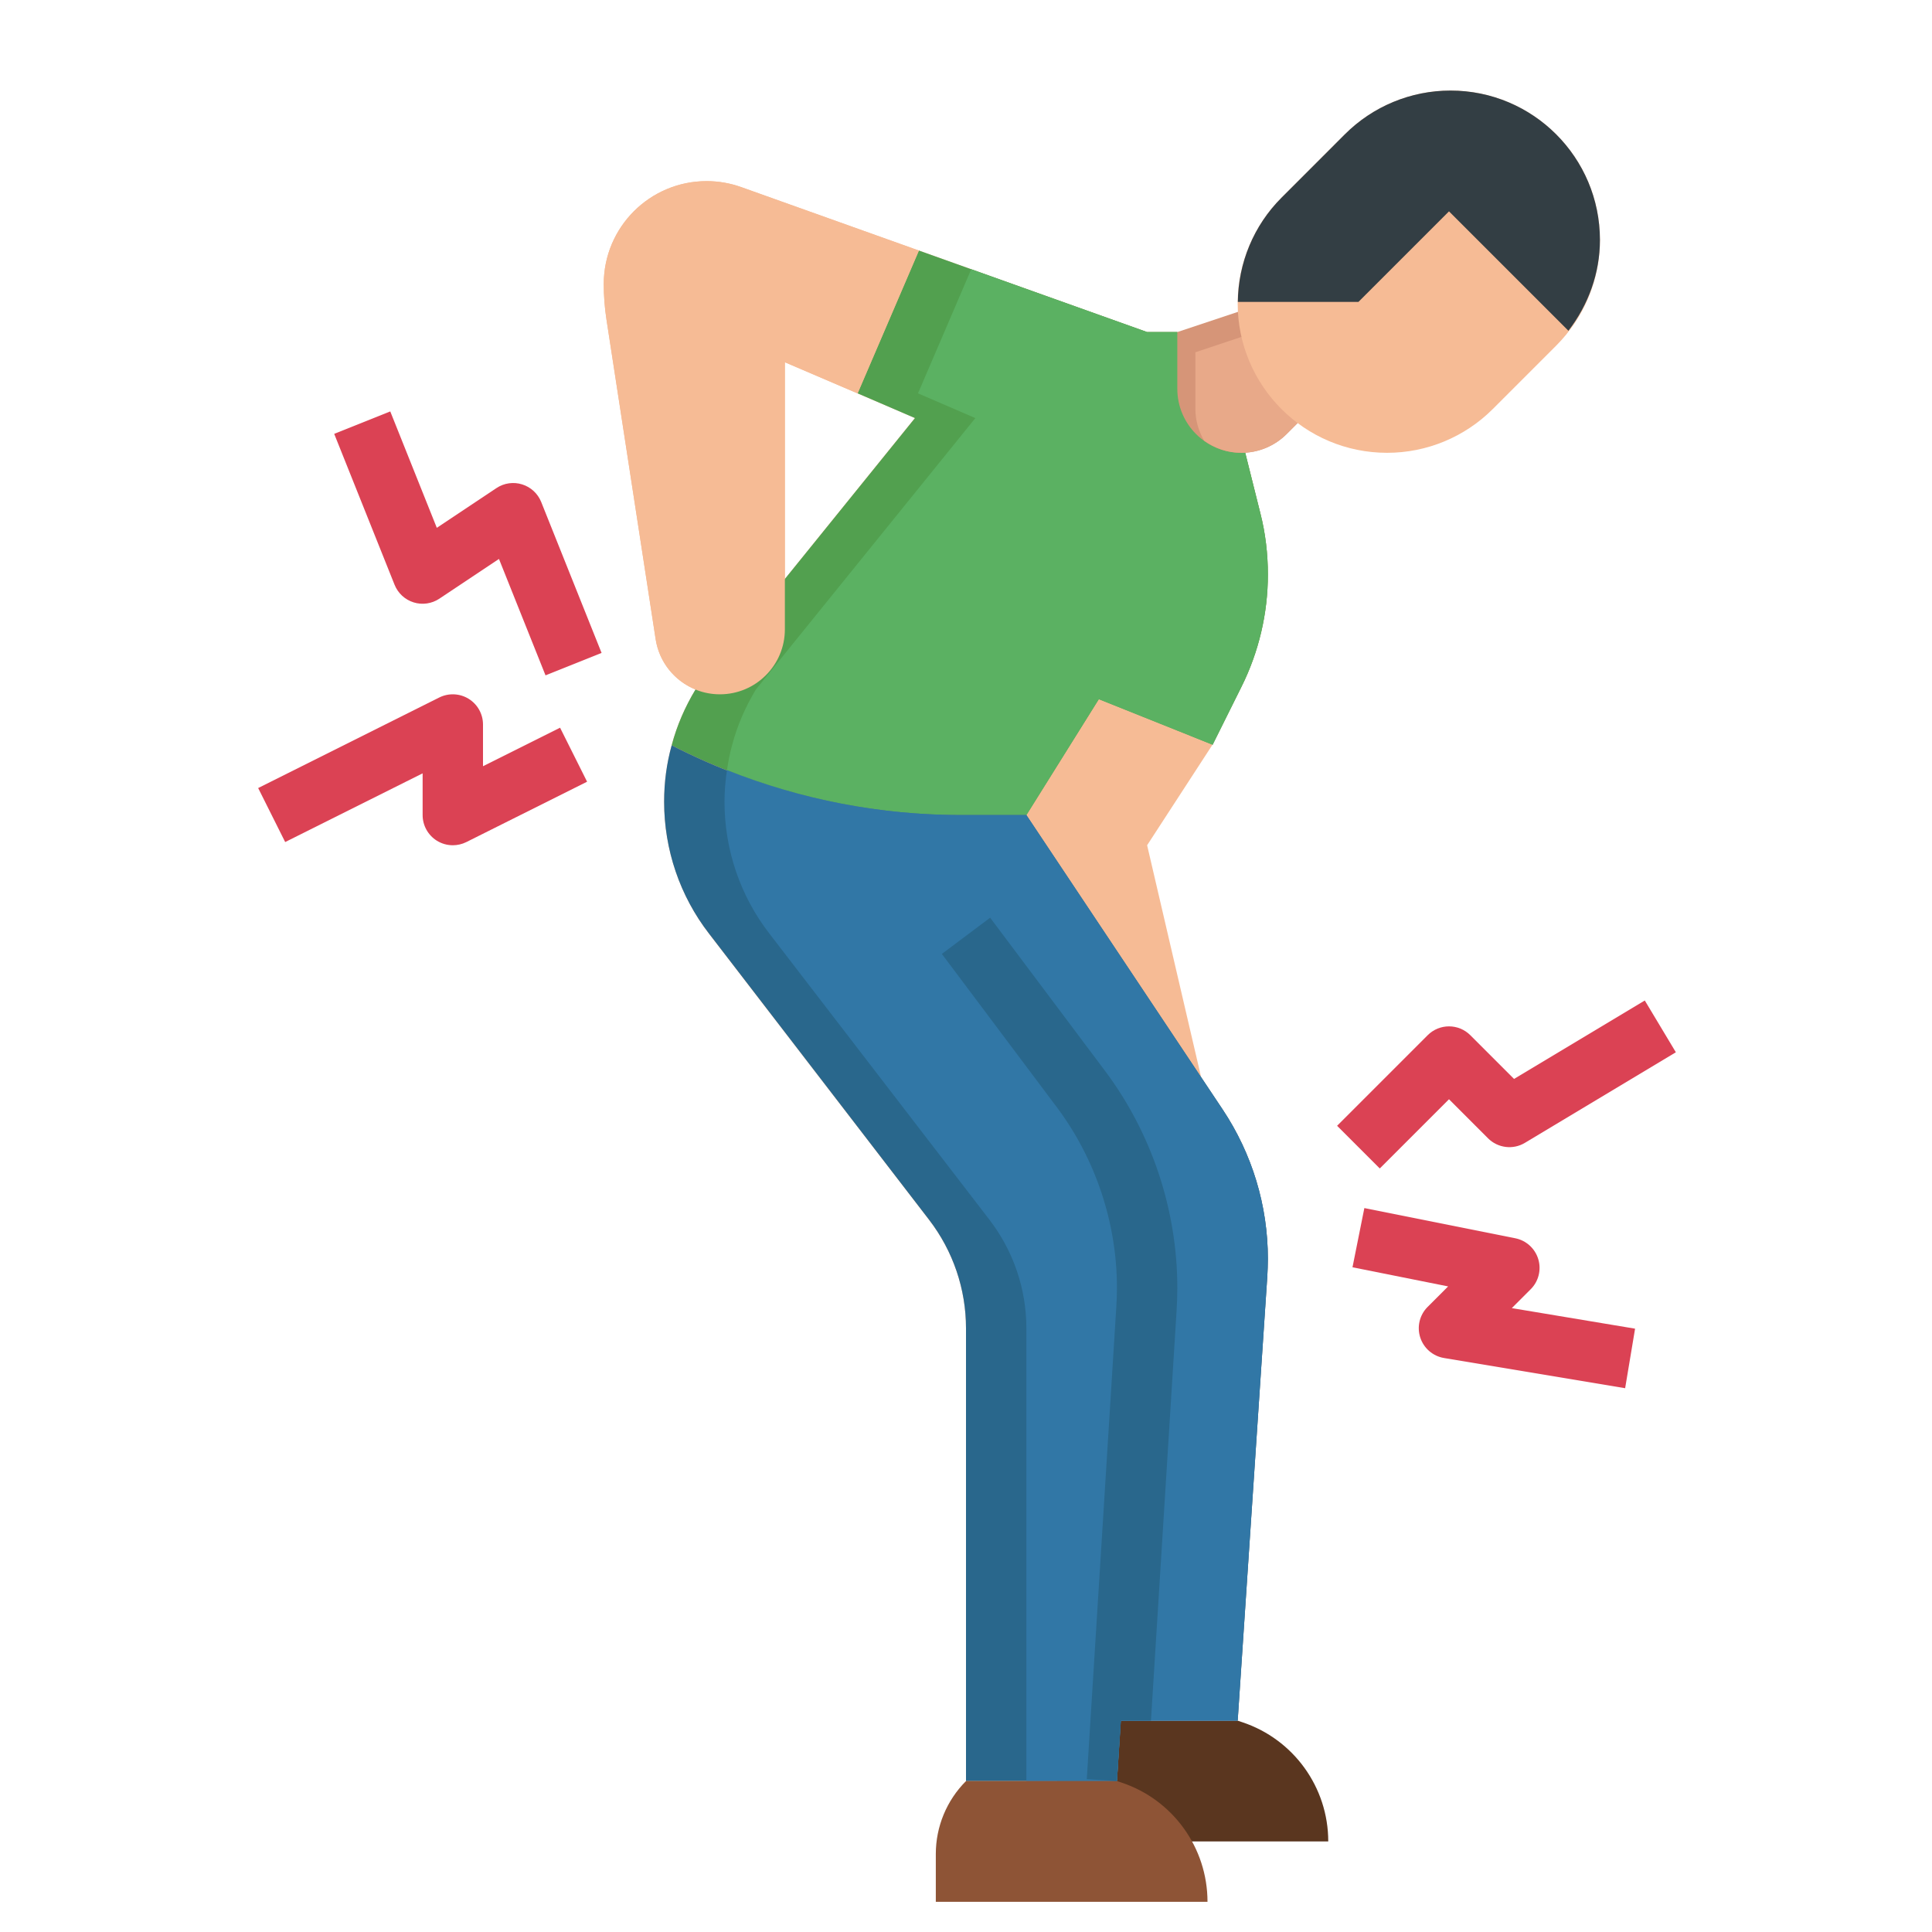 <svg xmlns="http://www.w3.org/2000/svg" id="Layer_3" height="512" viewBox="0 0 64 64" width="512"><g><path d="m41 57 .154.051c1.7.567 2.846 2.157 2.846 3.949h-9v-1.586c0-.906.36-1.774 1-2.414" fill="#5a361f"></path><path d="m40.167 24.667-2.167 3.333 1.789 7.684-5.959-8.684 3.295-5" fill="#f6bb95"></path><path d="m34 27 2.4-3.84s3.767 1.507 3.767 1.507l.952-1.903c.58-1.16.882-2.439.882-3.735 0-.683-.084-1.363-.249-2.026l-.502-2.006-2.25-3.997h-1l-13.444-4.801c-.368-.132-.756-.199-1.147-.199-1.883 0-3.409 1.526-3.409 3.409 0 .393.03.786.09 1.174l1.629 10.591c.118.769.637 1.387 1.322 1.665l-.002.003c-.676 1.116-1.039 2.401-1.039 3.718 0 1.582.523 3.119 1.487 4.373l7.293 9.481c.791 1.029 1.22 2.289 1.22 3.586v15h5l.125-2h3.875l.98-14.703c.013-.198.02-.396.02-.594 0-1.762-.522-3.485-1.499-4.952zm-8-7.823v-7.177l4.308 1.846s-2.228 2.757-4.308 5.331z" fill="#f6bb95"></path><path d="m42 19.03c0 1.29-.3 2.57-.88 3.73l-.95 1.91-3.77-1.51-2.4 3.84h-2.17c-3.34 0-6.62-.79-9.58-2.31.17-.65.44-1.27.79-1.85l2.96-3.66 4.31-5.33-1.9-.82 2.03-4.73 7.56 2.7h1l2.25 4 .5 2c.17.66.25 1.35.25 2.03z" fill="#52a04f"></path><path d="m31.83 27h2.17l2.4-3.84 3.77 1.51.95-1.91c.58-1.16.88-2.44.88-3.73 0-.68-.08-1.37-.25-2.03l-.5-2-2.25-4h-1l-5.826-2.081-1.764 4.111 1.9.82-4.31 5.33-2.96 3.66c-.35.58-.62 1.2-.79 1.85-.076.271-.127.546-.168.822 2.457.976 5.082 1.488 7.748 1.488z" fill="#5bb162"></path><path d="m42 41.7c0 .2-.01.4-.02.6l-.98 14.7h-3.87l-.13 2h-5v-15c0-1.3-.43-2.56-1.22-3.59l-7.29-9.48c-.97-1.25-1.49-2.79-1.49-4.37 0-.64.08-1.26.25-1.87 2.96 1.52 6.24 2.31 9.58 2.31h2.17l6.5 9.75c.98 1.47 1.5 3.19 1.5 4.95z" fill="#29678c"></path><path d="m41 57 .98-14.7c.01-.2.02-.4.02-.6 0-1.76-.52-3.48-1.5-4.95l-6.5-9.75h-.17-2c-2.666 0-5.291-.512-7.748-1.488-.051.345-.082.693-.082 1.048 0 1.58.52 3.12 1.49 4.37l7.29 9.48c.79 1.03 1.22 2.29 1.22 3.59v15h3l.13-2z" fill="#3177a6"></path><path d="m41.008 10.331-2.008.669v1.879c0 1.171.95 2.121 2.121 2.121.563 0 1.102-.223 1.5-.621l.364-.364" fill="#d69578"></path><path d="m39.599 11.669v1.879c0 .384.11.739.289 1.05.348.251.772.402 1.233.402.563 0 1.102-.224 1.5-.621l.364-.364-1.582-2.947z" fill="#e8a989"></path><path d="m53 7.95c0 1.313-.521 2.572-1.45 3.5l-2.1 2.1c-.928.928-2.187 1.45-3.5 1.45-2.734 0-4.95-2.216-4.95-4.95 0-1.313.521-2.572 1.45-3.5l2.1-2.1c.929-.929 2.187-1.45 3.5-1.45 2.734 0 4.95 2.216 4.95 4.95z" fill="#f6bb95"></path><path d="m37 59 .154.051c1.7.567 2.846 2.157 2.846 3.949h-9v-1.586c0-.906.36-1.774 1-2.414" fill="#8e5436"></path><g><path d="m18.071 22.372-1.542-3.856-1.975 1.316c-.25.167-.565.213-.851.123-.288-.089-.52-.304-.632-.583l-2-5 1.857-.743 1.542 3.856 1.975-1.316c.25-.168.565-.213.851-.123.288.089.52.304.632.583l2 5z" fill="#db4254"></path></g><g><path d="m15 28c-.183 0-.365-.05-.526-.149-.294-.183-.474-.504-.474-.851v-1.382l-4.553 2.276-.895-1.789 6-3c.31-.154.678-.138.973.044.295.183.475.504.475.851v1.382l2.553-1.276.895 1.789-4 2c-.142.07-.295.105-.448.105z" fill="#db4254"></path></g><g><path d="m45.707 38.707-1.414-1.414 3-3c.391-.391 1.023-.391 1.414 0l1.448 1.448 4.331-2.598 1.029 1.715-5 3c-.393.237-.897.174-1.222-.15l-1.293-1.294z" fill="#db4254"></path></g><g><path d="m53.835 45.986-6-1c-.369-.062-.673-.324-.788-.681s-.02-.748.245-1.012l.679-.679-3.168-.634.393-1.961 5 1c.361.072.654.338.761.691s.011.736-.25.997l-.626.626 4.083.681z" fill="#db4254"></path></g><path d="m48.05 3c-1.313 0-2.572.521-3.5 1.45l-2.1 2.101c-.916.916-1.431 2.155-1.445 3.45h3.995l3-3 3.956 3.956c.662-.862 1.044-1.91 1.044-3.007 0-2.734-2.216-4.95-4.95-4.95z" fill="#333e44"></path><path d="m28.409 13.032-2.409-1.032v8.847c0 1.189-.964 2.153-2.153 2.153-1.063 0-1.966-.775-2.128-1.826l-1.629-10.59c-.06-.389-.09-.781-.09-1.175 0-1.883 1.526-3.409 3.409-3.409.391 0 .779.067 1.147.199l5.884 2.101" fill="#f6bb95"></path><path d="m38.127 57 .85-13.596c.015-.248.023-.498.023-.747 0-2.574-.85-5.125-2.395-7.183l-3.805-5.074-1.6 1.2 3.806 5.074c1.286 1.715 1.994 3.84 1.994 5.983 0 .208-.007.416-.02.622l-.979 15.658.999.063.13-2z" fill="#29678c"></path></g></svg>